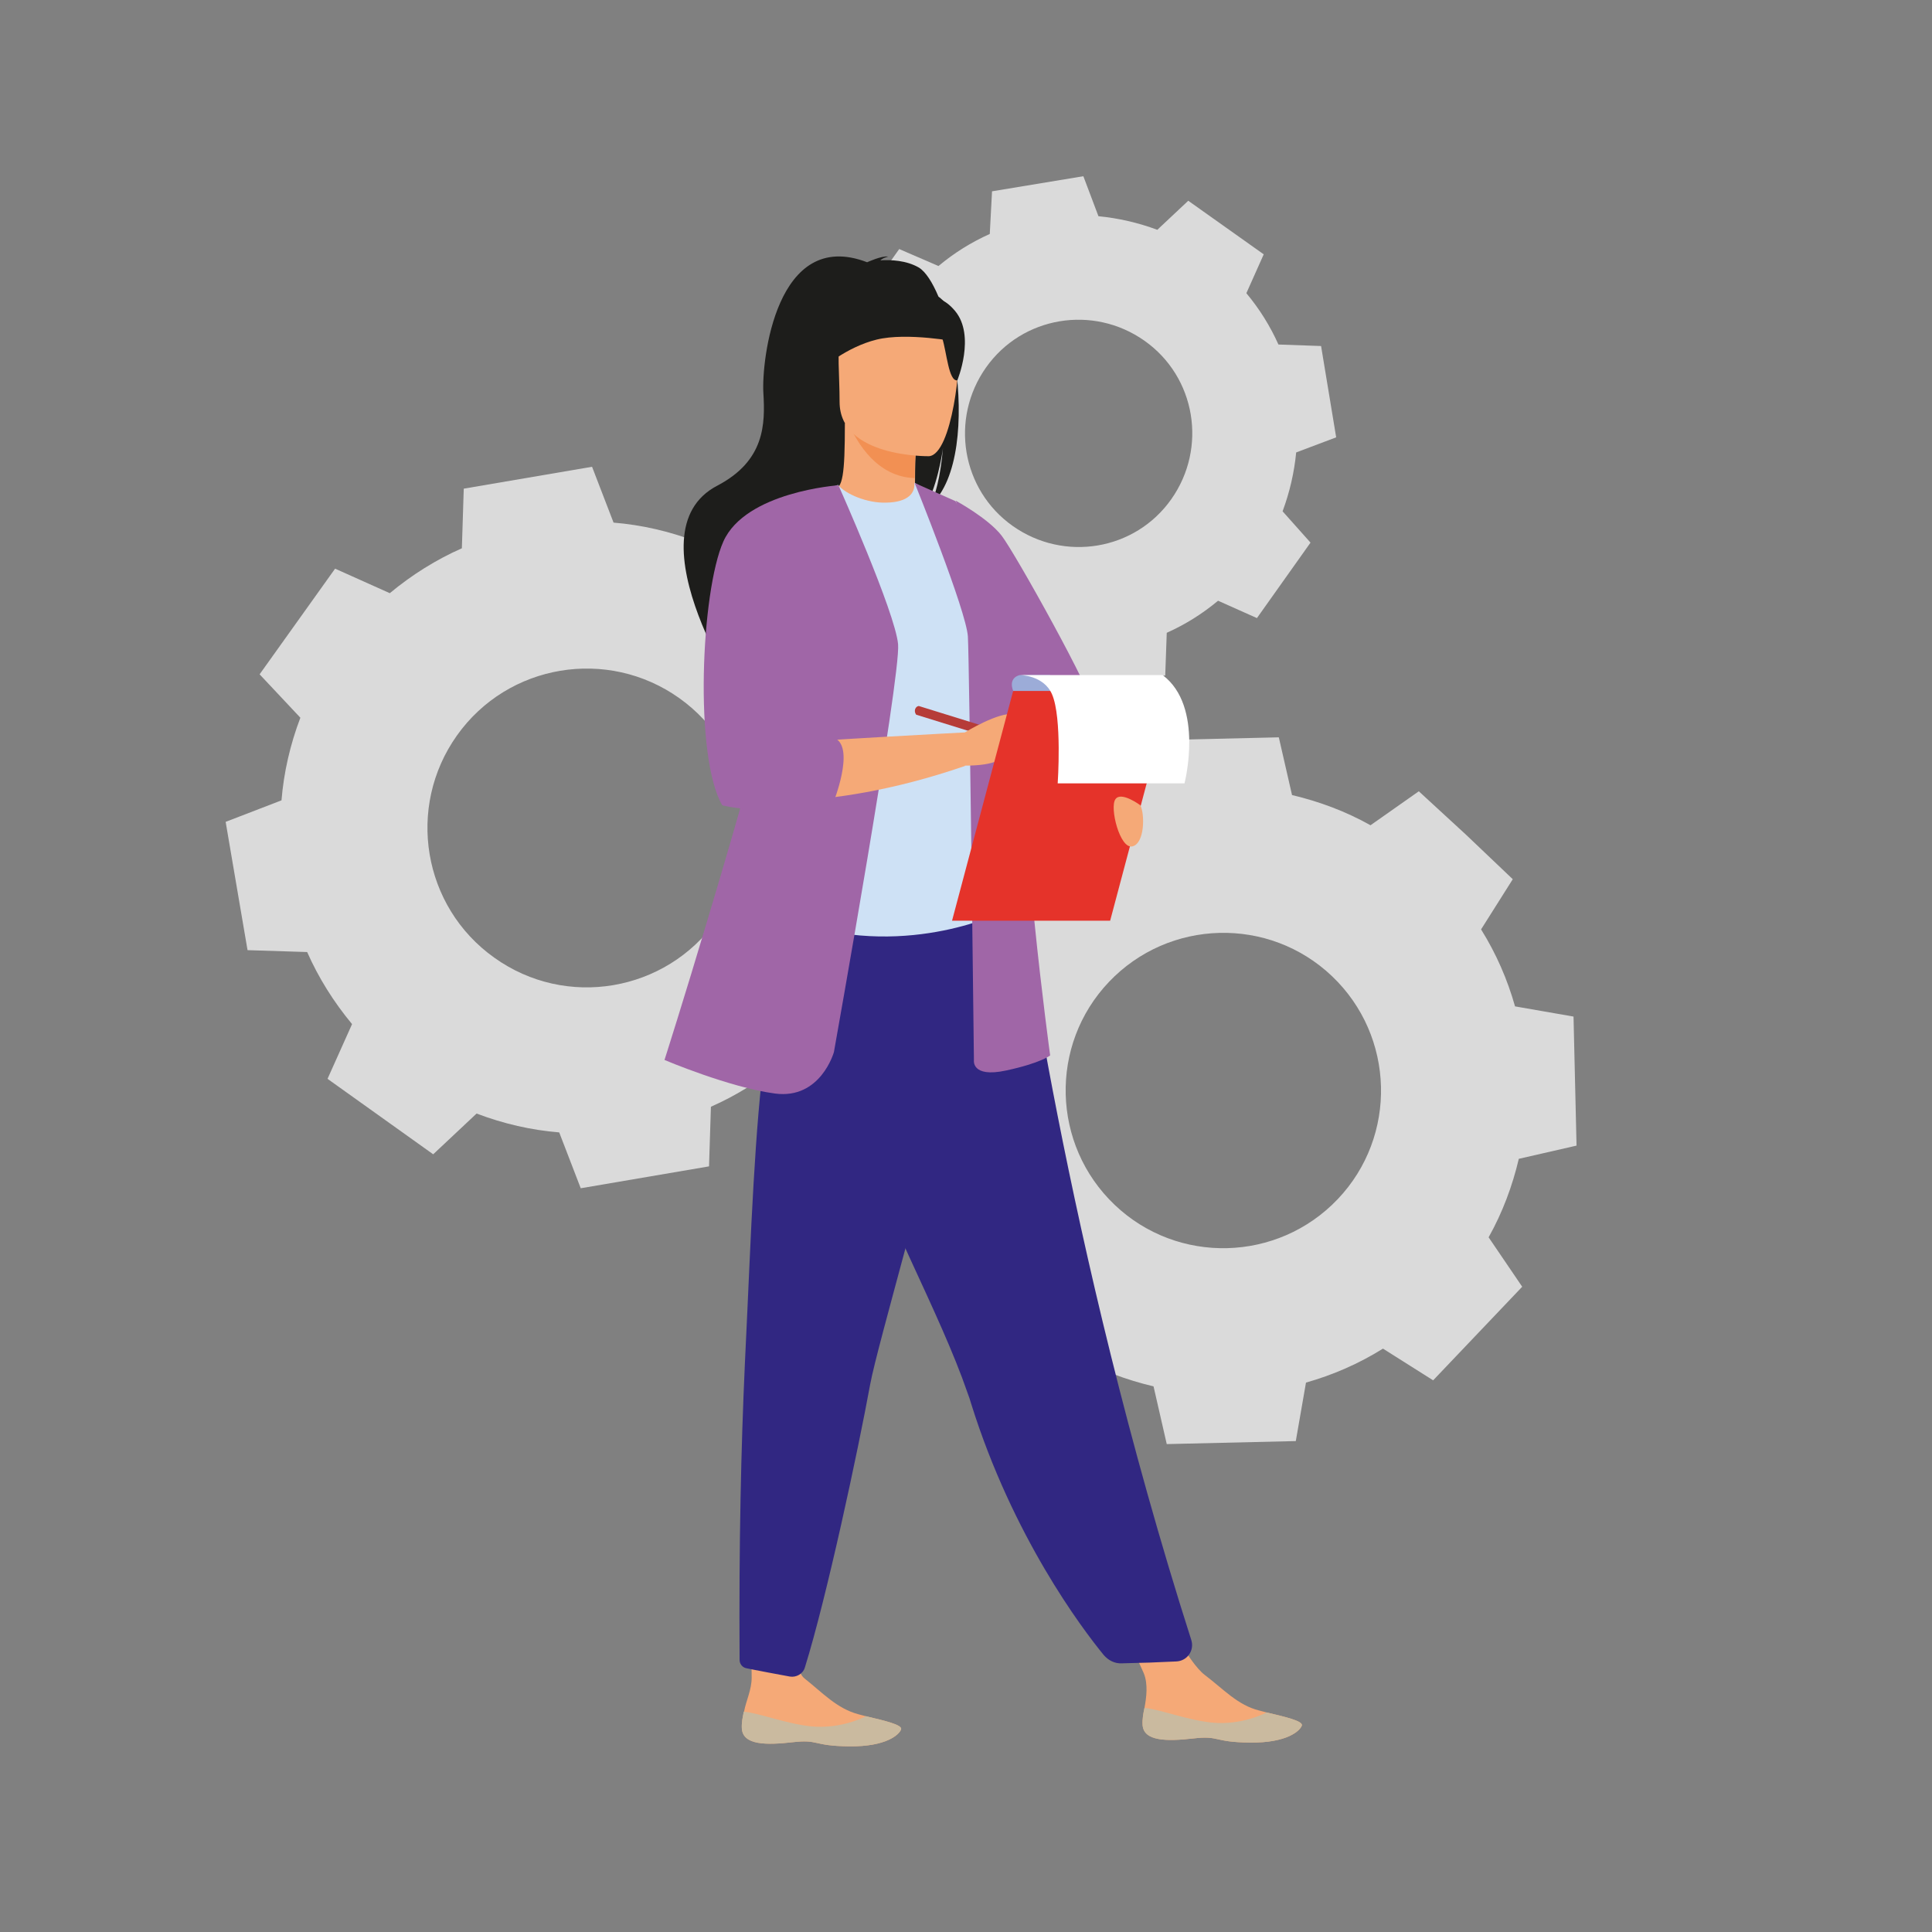 <?xml version="1.0" encoding="UTF-8"?>
<!-- Generator: Adobe Illustrator 25.3.0, SVG Export Plug-In . SVG Version: 6.00 Build 0)  -->
<svg xmlns="http://www.w3.org/2000/svg" xmlns:xlink="http://www.w3.org/1999/xlink" version="1.1" id="Capa_1" x="0px" y="0px" viewBox="0 0 512 512" style="enable-background:new 0 0 512 512;" xml:space="preserve">
<rect x="0" y="0" width="512" height="512" fill="#808080" stroke="none"/>
<style type="text/css">
	.st0{fill:#DADADA;}
	.st1{fill:#F5A977;}
	.st2{fill:#CABA9F;}
	.st3{fill:#1D1D1B;}
	.st4{fill:#F29053;}
	.st5{fill:#312782;}
	.st6{fill:#CEE1F5;}
	.st7{fill:#4A9AA8;}
	.st8{fill:#A066A7;}
	.st9{fill:#B63C38;}
	.st10{fill:#E5332A;}
	.st11{fill:#9CACD8;}
	.st12{fill:#FFFFFF;}
</style>
<path class="st0" d="M394.5,327.9c3.7-6.6,6.3-13.6,8-20.8l15.3-3.5l-0.4-17.1l-0.4-17.1l-15.5-2.7c-2-7.1-5-14-9-20.4l8.4-13.3  l-12.4-11.8L376,209.7l-12.8,9c-6.6-3.7-13.6-6.3-20.8-8l-3.5-15.3l-17.1,0.4l-17.1,0.4l-2.7,15.5c-7.1,2-14,5-20.4,9l-13.3-8.4  l-11.8,12.4l-11.8,12.4l9,12.8c-3.7,6.6-6.3,13.6-8,20.8l-15.3,3.5l0.4,17.1l0.4,17.1l15.5,2.7c2,7.1,5,14,9,20.4l-8.4,13.3  l12.4,11.8l12.4,11.8l12.8-9c6.6,3.7,13.6,6.3,20.8,8l3.5,15.3l17.1-0.4l17.1-0.4l2.7-15.5c7.1-2,14-5,20.4-9l13.3,8.4l11.8-12.4  l11.8-12.4L394.5,327.9z M295.4,319.3c-16.7-15.9-17.4-42.4-1.5-59.1c15.9-16.7,42.4-17.4,59.1-1.5c16.7,15.9,17.4,42.4,1.5,59.1  C338.6,334.5,312.1,335.2,295.4,319.3z"></path>
<path class="st0" d="M339.9,135.5c1.9-5.1,3.1-10.4,3.6-15.6l10.6-4l-2-12.1l-2-12.1l-11.3-0.4c-2.2-4.9-5-9.4-8.5-13.6l4.6-10.3  l-10-7.1l-10-7.1l-8.2,7.7c-5.1-1.9-10.4-3.1-15.6-3.6l-4-10.6l-12.1,2l-12.1,2L262.3,62c-4.9,2.2-9.4,5-13.6,8.5L238.3,66l-7.1,10  l-7.1,10l7.7,8.2c-1.9,5.1-3.1,10.4-3.6,15.6l-10.6,4l2,12.1l2,12.1l11.3,0.4c2.2,4.9,5,9.4,8.5,13.6l-4.6,10.3l10,7.1l10,7.1  l8.2-7.7c5.1,1.9,10.4,3.1,15.6,3.6l4,10.6l12.1-2l12.1-2l0.4-11.3c4.9-2.2,9.4-5,13.6-8.5l10.3,4.6l7.1-10l7.1-10L339.9,135.5z   M268.4,139.4c-13.6-9.6-16.7-28.4-7.1-42c9.6-13.6,28.4-16.7,42-7.1c13.6,9.6,16.7,28.4,7.1,42C300.8,145.9,282,149,268.4,139.4z"></path>
<path class="st0" d="M231.3,248.4c2.7-7.1,4.4-14.5,5-21.9l14.8-5.7l-2.9-17l-2.9-17l-15.8-0.5c-3-6.8-7-13.2-11.9-19.1l6.5-14.5  l-14-10l-14-10l-11.6,10.8c-7.1-2.7-14.5-4.4-21.9-5l-5.7-14.8l-17,2.9l-17,2.9l-0.5,15.8c-6.8,3-13.2,7-19.1,11.9l-14.5-6.5l-10,14  l-10,14l10.8,11.5c-2.7,7.1-4.4,14.5-5,21.9l-14.8,5.7l2.9,17l2.9,17l15.8,0.5c3,6.8,7,13.2,11.9,19.1l-6.5,14.5l14,10l14,10  l11.5-10.8c7.1,2.7,14.5,4.4,21.9,5l5.7,14.8l17-2.9l17-2.9l0.5-15.8c6.8-3,13.2-7,19.1-11.9l14.5,6.5l10-14l10-14L231.3,248.4z   M131,253.8c-19-13.5-23.4-39.9-9.9-58.9c13.5-19,39.9-23.4,58.9-9.9c19,13.5,23.4,39.9,9.9,58.9C176.4,262.9,150,267.4,131,253.8z"></path>
<g>
	<g>
		<path class="st1" d="M302.8,457.1c0.3,4.4,6.5,4.4,13.5,3.6s5.1,1,15,1.1c9.8,0.1,13.2-3.1,13.7-4.5c0.4-1.2-4.3-2.3-9.4-3.5    c-0.6-0.2-1.3-0.3-1.9-0.5c-5.7-1.4-9.5-5.7-14.4-9.4c-4.6-3.5-10.6-16.3-10.6-16.3l-13.4-0.6c0,0,5.6,11.4,7.8,16.4    c1.2,2.9,0.7,6.5,0.2,9.2C303,454,302.7,455.5,302.8,457.1z"></path>
		<path class="st2" d="M316.3,460.7c7-0.8,5.1,1,15,1.1c9.8,0.1,13.2-3.1,13.7-4.5c0.4-1.2-4.3-2.3-9.4-3.5l-0.1,0.1    c0,0-6.3,3.4-14.4,2.6c-6.6-0.7-13.3-3.4-17.8-3.9c-0.3,1.5-0.6,3-0.5,4.6C303.1,461.5,309.3,461.5,316.3,460.7z"></path>
	</g>
	<g>
		<path class="st1" d="M196.6,458.1c0.3,4.4,6.5,4.4,13.5,3.6s5.1,1,15,1.1c9.8,0.1,13.2-3.1,13.7-4.5c0.4-1.2-4.3-2.3-9.4-3.5    c-0.6-0.2-1.3-0.3-1.9-0.5c-5.7-1.5-9.5-5.7-14.3-9.5c-4.6-3.5,0-24.4,0-24.4l-14.7-1.4c0,0,0.7,17.6,0.7,25.6    c0,3.2-1.5,6.2-2,8.9C196.8,455,196.5,456.6,196.6,458.1z"></path>
		<path class="st2" d="M210.1,461.7c7-0.8,5.1,1,15,1.1c9.8,0.1,13.2-3.1,13.7-4.5c0.4-1.2-4.3-2.3-9.4-3.5l-0.1,0.1    c0,0-6.3,3.4-14.4,2.6c-6.6-0.7-13.3-3.4-17.8-3.9c-0.3,1.5-0.6,3-0.5,4.6C197,462.5,203.1,462.5,210.1,461.7z"></path>
	</g>
	<path class="st3" d="M253.2,96.5c2.5-10.4-1.1-15.3-4.5-17.9c-1.6-3.8-3.4-6.6-5.2-7.7c-3.3-1.9-7.4-2.1-10.2-1.9   c0.7-0.7,2.1-1,2.1-1c-1.7-0.3-5.6,1.5-5.6,1.5c-24.2-9.3-28,26.3-27.5,34.6s0.4,18-12.2,24.6c-24,12.5,8,59.4,8,59.4   c-0.6-6.7,30.3-42,46.4-52.6c3.9-5.8,5.3-16,5.4-16.8c-0.7,8.1-2.1,12.6-3.3,15.2C254.1,127.1,255.2,110.8,253.2,96.5z"></path>
	<path class="st1" d="M243.7,136c0.1,0-7.8,4.1-13.7,2.5c-5.6-1.5-9.2-8.7-9.1-8.7c2.4-0.5,3-3.7,3-17.6l1.1,0.2l17.9,3.5   c0,0-0.4,5.6-0.4,10.9C242.4,131.2,242.7,135.5,243.7,136z"></path>
	<path class="st4" d="M242.8,115.8c0,0-0.4,5.6-0.4,10.9c-10-0.3-15.3-9.4-17.5-14.5L242.8,115.8z"></path>
	<path class="st5" d="M315.7,434.6c0.9,2.8-1.1,5.6-4,5.7l-7,0.3l-7.4,0.2c-1.9,0.1-3.6-0.8-4.8-2.2c-5.9-7.2-24.1-31.4-35.1-66.5   c-0.3-1-0.6-2-1-3c-7.3-21.2-22.4-47.9-30.3-72c-1.3-3.8-2.4-7.5-3.4-10.9c-0.3-1.1-0.6-2.2-0.9-3.2c-5.9-20.4-7.6-33.8-9.1-48.1   l57.5,0.5C270,235.5,282.1,329.5,315.7,434.6z"></path>
	<path class="st6" d="M262,202.4c-0.1,27.4,4,39.1,4,39.1s-24.6,12.5-53.9,3.3c-0.3-0.1-8-45.2-7.3-49.3c1.4-7.6,1.4-15.5,0.7-22.9   c-1.8-19.7-7.1-36-7.1-36c8-1.8,15.4-5,23.7-8.1c1.9,2.4,7.7,4.9,12.8,4.7c5.8-0.1,7.7-2.6,7.4-5.3c6.2,3.5,11.2,6.7,11.2,6.7   c5.3,9.2,16,18.1,16.8,32.1C270.5,170.3,262,201.7,262,202.4z"></path>
	<path class="st7" d="M212.5,205.5c-2.5,3.6-7.3,25.2-19.3,27.9c6.2-15.4,10.9-22.2,11.6-26.9c1.4-8.8,1.4-18,0.7-26.6   c4-7,7-11.9,7-11.9c0.3-1.1,6.4-19.9,8.3-3.1C222.8,181.6,215.4,201.5,212.5,205.5z"></path>
	<path class="st8" d="M253.3,132.7c0,0,8.5,4.6,12.1,9.2c3.6,4.6,24.6,42.4,24.6,46.2s-21.4,1.3-21.4,1.3L253.3,132.7z"></path>
	<path class="st1" d="M246.2,120.9c0,0-23.7,0.4-23.7-14.4s-3.1-24.7,12-25.5c15.1-0.9,18.1,4.8,19.3,9.7   C255,95.6,252.3,120.4,246.2,120.9z"></path>
	<path class="st3" d="M243.7,82c0,0,4.8,3.9,6,7.6c1.2,3.8,1.7,11.5,4,11.2c0,0,4.9-11.8-0.6-18.4C247.2,75.4,243.7,82,243.7,82z"></path>
	<path class="st8" d="M242.4,128c0,0,13.7,33.9,14.1,40.7c0.4,6.9,1.6,112.2,1.6,112.2s-0.8,4.8,8.5,2.8s11.7-4,11.7-4   s-8.9-65-6.5-87.5c2.4-22.6-18.6-59.4-18.6-59.4L242.4,128z"></path>
	<path class="st5" d="M230.6,366.9c-3.2,17.5-11.5,56.4-17.3,75c-0.5,1.7-2.3,2.7-4,2.4l-5.9-1.1c-2.5-0.5-4.3-0.8-5.6-1.1   c-1.1-0.2-1.8-1.2-1.8-2.2c-0.2-30.9,0.4-56.5,1.4-78.5c0.9-18.4,1.5-34.2,2.3-47.7c0.8-13.6,1.7-25,3-34.5   c0.2-1.5,0.4-2.9,0.7-4.4c0.2-1.4,0.5-2.8,0.8-4.1l49.7,4.6C247,307.5,232.6,356.1,230.6,366.9z"></path>
	<path class="st8" d="M221,278.8c0,0-3.5,12.6-15.6,11s-29.3-8.9-29.3-8.9s5.2-16.3,11.6-37.8c7.8-26,17.4-59.5,22-80.6   c1.3-5.9,2.1-10.9,2.5-14.4l10-19.5c0,0,15,33.6,15.8,42.1C238.8,179.2,221,278.8,221,278.8z"></path>
	<path class="st1" d="M208.9,169.5l13.3-40.8c0,0-16.7,5-25.1,9.2c0,0-5.3,6.8-8.5,22.4c0,0-3.4,37.5,4.2,51.2   c0,0,24.2,4.8,62.9-8.5v-8.9c0,0-42.4,2.2-51,3.2L208.9,169.5z"></path>
	<path class="st8" d="M222.2,128.6c0,0-24.6,1.7-30.5,14.9s-7.8,57-0.3,69.9c0,0,10.4,3,28.7-0.5c0.2,0,0.5-0.1,0.7-0.1   c0,0,5.8-14.3,0.6-17.1c0,0-15.5,0.8-13.9-4.3C209.2,186.3,222.2,128.6,222.2,128.6z"></path>
	<g>
		<path class="st9" d="M283.8,199.6l-0.7,2.3l-40.3-12.5c0,0-0.5-0.6-0.3-1.4c0.3-0.9,1-0.9,1-0.9L283.8,199.6z"></path>
		<polygon class="st9" points="286.7,201.8 283.8,199.6 283,201.9   "></polygon>
	</g>
	<path class="st1" d="M255.7,194.1c0,0,9.1-5.6,13-4.8c3.8,0.9,13.6,7.9,8.9,9.5c-4.7,1.5-8.5-0.1-10.3,1s-3.1,3.1-11.6,3.1   C247.3,203,255.7,194.1,255.7,194.1z"></path>
	<g>
		<polygon class="st10" points="252.3,244 294.2,244 310.4,183.1 268.5,183.1   "></polygon>
		<path class="st11" d="M270.3,178.9c0,0-3.2,0.5-1.8,4.2h14.3l-4.6-4.2H270.3z"></path>
		<path class="st12" d="M270.3,178.9c0,0,6.3,0,8.5,5.1c2.7,6.2,1.5,23.6,1.5,23.6h33.6c0,0,5.3-20.4-5.8-28.7L270.3,178.9    L270.3,178.9z"></path>
	</g>
	<path class="st1" d="M302.2,213.4c0,0-5.1-3.8-6.6-1.6c-1.6,2.2,1.2,13.3,4.5,12.5C303.4,223.5,303.4,215.7,302.2,213.4z"></path>
	<path class="st3" d="M220.9,82.2l-3.2,15.6c0,0,6.5-5.8,14.6-7.8s21.5,0.6,21.5,0.6s-2.7-11.8-13.4-13.9S220.9,82.2,220.9,82.2z"></path>
</g>
</svg>
